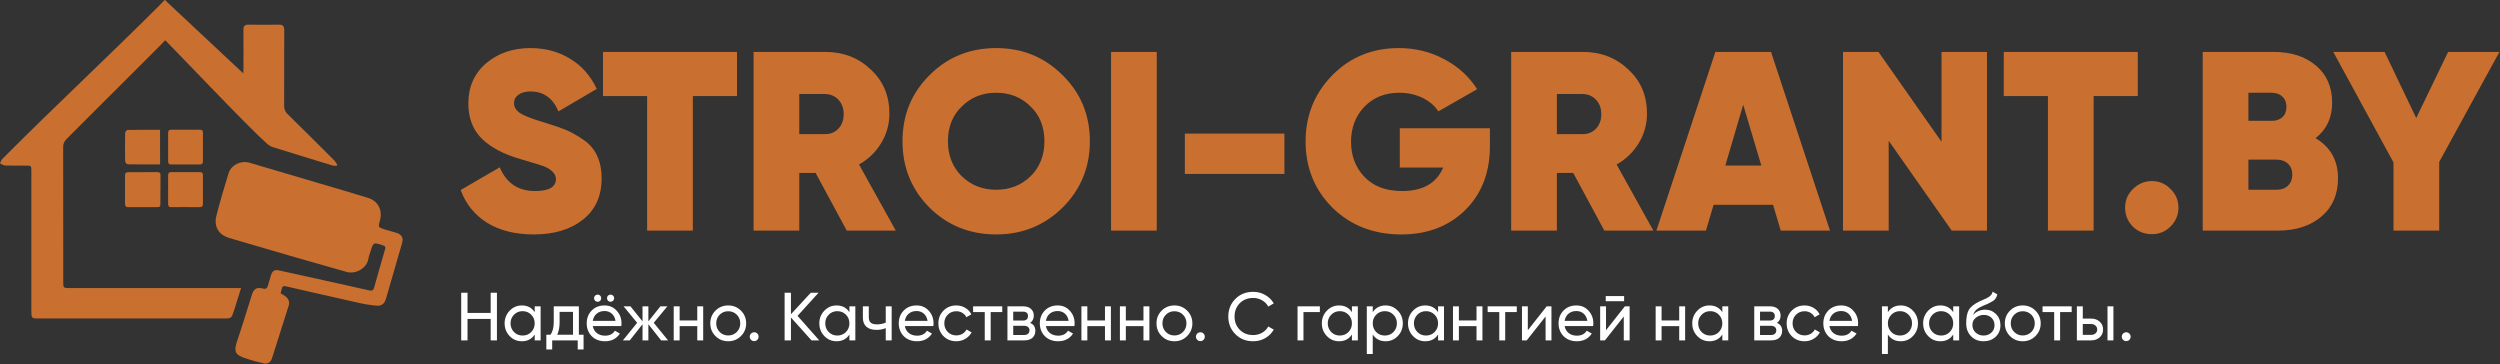<svg width="2938" height="428" viewBox="0 0 2938 428" fill="none" xmlns="http://www.w3.org/2000/svg">
<rect x="0" y="0" width="2938" height="428" fill="#333333" stroke="none"/>
<g clip-path="url(#clip0_4_13)">
<path d="M210.06 30.05C206.57 34.05 193.35 48.26 189.6 52.05C152.533 89.21 115.413 126.313 78.24 163.36C76.91 164.574 75.863 166.064 75.172 167.726C74.481 169.388 74.163 171.182 74.24 172.98C74.353 225.647 74.383 278.313 74.33 330.98C74.33 338.52 74.33 338.52 82.12 338.52H283.32C280.32 348.02 277.77 356.52 274.99 365.03C271.99 374.31 271.87 374.29 262.09 374.29H45C37.34 374.29 36.85 373.81 36.85 365.99C36.85 311.15 36.85 256.31 36.85 201.47C36.85 194.63 36.85 194.62 29.95 194.61C21.95 194.61 13.95 194.78 5.95 194.48C3.93 194.43 2 192.84 0 192C0.82 190.32 1.27 188.27 2.52 187C66.22 123 130 63.93 193.74 0" fill="#C97030"/>
<path d="M285.89 86.24C285.97 84.52 286.13 82.79 286.13 81.06C286.13 65.73 286.27 50.39 286.08 35.06C286.02 30.49 287.62 28.88 292.19 28.96C304.017 29.187 315.853 29.187 327.7 28.96C332.57 28.86 334.05 30.84 334.03 35.48C333.92 65.15 334.03 94.82 333.93 124.48C333.861 126.284 334.19 128.081 334.893 129.743C335.596 131.406 336.657 132.893 338 134.1C356.42 152.2 374.753 170.4 393 188.7C394.42 190.12 395.29 192.09 396.41 193.81L395.41 194.9C393.802 194.905 392.198 194.751 390.62 194.44C367.27 187.33 343.91 180.2 320.62 172.89C317.964 172.027 315.542 170.566 313.54 168.62C288.95 146.73 211.34 64.11 173.54 26.3C173.54 26.3 185.21 8.99 193.77 0" fill="#C97030"/>
<path d="M329.71 344.61C331.83 345.92 333.6 346.85 335.2 348.03C339.1 350.89 340.65 354.7 339.2 359.41C332.73 379.84 326.15 400.23 319.77 420.69C318.28 425.47 315.05 427.96 310.51 427.12C303.699 425.725 296.98 423.915 290.39 421.7C276.19 417.22 274.11 414.13 279.21 399.16C285.16 381.71 290.4 364.03 295.99 346.46C298.2 339.46 301.74 337.16 308.77 339.06C312.95 340.19 314.1 338.51 315 335.16C316.08 331.16 317.5 327.23 318.57 323.23C319.85 318.45 322.89 316.71 327.57 317.73C346.39 321.837 365.21 325.98 384.03 330.16C400.697 333.86 417.397 337.58 434.13 341.32C437.13 342 438.78 341.24 439.64 338.12C443.83 323.12 448.08 308.06 452.5 293.12C453.31 290.4 452.85 289.25 450.16 288.36C438.76 284.61 438.77 284.54 435.25 295.93C434.229 298.743 433.404 301.623 432.78 304.55C431.17 314.7 418.47 322.7 407.32 319.55C387.21 313.79 367.06 308.15 346.96 302.34C321.1 294.873 295.267 287.323 269.46 279.69C256.95 275.97 251.04 266.23 254.31 253.48C258.59 236.76 263.5 220.18 268.6 203.68C271.6 193.82 283.01 188.27 293.33 191.28C320.76 199.28 348.13 207.43 375.52 215.54C394.64 221.2 413.79 226.73 432.83 232.64C444.28 236.19 449.76 247.08 446.57 258.72C444.25 267.2 444.25 267.23 452.7 269.79C457.15 271.14 461.7 272.27 466.1 273.69C472.1 275.59 474.27 279.58 472.57 285.51C466.237 307.51 459.863 329.527 453.45 351.56C452 356.56 448.45 359.66 443.14 359.25C436.025 358.668 428.961 357.582 422 356C393.3 349.63 364.66 343 336 336.47C333.49 335.89 331.77 336.26 331.23 339.16C330.88 340.88 330.27 342.6 329.71 344.61Z" fill="#C97030"/>
<path d="M188.15 193.22C175.26 193.22 162.66 193.31 150.07 193.07C149.01 193.07 147.13 190.87 147.07 189.67C146.837 178.53 146.837 167.387 147.07 156.24C147.07 155 148.92 152.76 149.94 152.74C162.54 152.49 175.14 152.58 188.11 152.58L188.15 193.22Z" fill="#C97030"/>
<path d="M188.53 222.62C188.53 228.28 188.43 233.94 188.53 239.62C188.59 242.38 187.6 243.48 184.78 243.46C173.47 243.37 162.15 243.39 150.83 243.46C148.07 243.46 146.91 242.31 146.92 239.59C146.92 228.44 146.98 217.29 146.92 206.14C146.92 203.26 148.25 202.35 150.92 202.36C162.24 202.36 173.56 202.36 184.92 202.31C187.73 202.31 188.71 203.41 188.63 206.18C188.48 211.67 188.63 217.18 188.63 222.65L188.53 222.62Z" fill="#C97030"/>
<path d="M238.5 222.49C238.5 227.98 238.38 233.49 238.5 238.94C238.6 242.07 237.63 243.48 234.29 243.45C223.29 243.32 212.35 243.34 201.38 243.45C198.6 243.45 197.55 242.45 197.57 239.67C197.65 228.543 197.65 217.41 197.57 206.27C197.57 203.63 198.36 202.27 201.25 202.27C212.377 202.35 223.513 202.35 234.66 202.27C237.8 202.27 238.59 203.65 238.5 206.53C238.38 211.85 238.5 217.17 238.5 222.49Z" fill="#C97030"/>
<path d="M238.49 172.41C238.49 178.07 238.39 183.74 238.49 189.41C238.56 192.18 237.56 193.29 234.74 193.27C223.57 193.19 212.4 193.17 201.23 193.27C198.23 193.27 197.57 191.92 197.59 189.27C197.64 178.27 197.68 167.27 197.59 156.27C197.59 153.09 198.97 152.38 201.84 152.41C212.68 152.53 223.52 152.56 234.35 152.41C237.73 152.41 238.67 153.67 238.55 156.84C238.35 162.07 238.5 167.24 238.49 172.41Z" fill="#C97030"/>
</g>
<path d="M627.2 275.5C605.4 275.5 587.1 270.9 572.3 261.7C557.7 252.5 547.4 239.7 541.4 223.3L587.3 196.6C595.1 215.2 608.9 224.5 628.7 224.5C645.1 224.5 653.3 219.8 653.3 210.4C653.3 204.4 648.6 199.4 639.2 195.4C636 194.2 627.2 191.5 612.8 187.3C592.4 181.5 576.9 173.4 566.3 163C555.7 152.6 550.4 138.8 550.4 121.6C550.4 102.2 557.3 86.5 571.1 74.5C585.3 62.5 602.7 56.5 623.3 56.5C640.9 56.5 656.5 60.7 670.1 69.1C683.7 77.3 694.1 89.1 701.3 104.5L656.3 130.9C649.7 115.3 638.8 107.5 623.6 107.5C617.4 107.5 612.6 108.8 609.2 111.4C605.8 113.8 604.1 117.1 604.1 121.3C604.1 125.9 606.5 129.8 611.3 133C616.3 136.2 625.9 139.9 640.1 144.1C650.7 147.3 658.9 150.1 664.7 152.5C671.3 155.3 678.1 159.1 685.1 163.9C699.7 173.5 707 188.8 707 209.8C707 230.4 699.7 246.5 685.1 258.1C670.5 269.7 651.2 275.5 627.2 275.5ZM708.629 61H866.129V112.9H814.229V271H760.529V112.9H708.629V61ZM1052.71 271H995.105L958.505 203.2H939.305V271H885.605V61H969.605C991.005 61 1008.91 67.9 1023.31 81.7C1037.91 95.1 1045.21 112.4 1045.21 133.6C1045.21 146 1042.01 157.5 1035.61 168.1C1029.21 178.7 1020.51 187.1 1009.51 193.3L1052.71 271ZM969.005 110.5H939.305V157.6H969.005C975.605 157.8 981.005 155.7 985.205 151.3C989.405 146.9 991.505 141.2 991.505 134.2C991.505 127.2 989.405 121.5 985.205 117.1C981.005 112.7 975.605 110.5 969.005 110.5ZM1248.71 244C1227.31 265 1201.31 275.5 1170.71 275.5C1139.71 275.5 1113.61 265 1092.41 244C1071.21 222.8 1060.61 196.8 1060.61 166C1060.61 135.2 1071.21 109.3 1092.41 88.3C1113.61 67.1 1139.71 56.5 1170.71 56.5C1201.51 56.5 1227.51 67.1 1248.71 88.3C1270.11 109.3 1280.81 135.2 1280.81 166C1280.81 196.6 1270.11 222.6 1248.71 244ZM1130.21 207.1C1141.21 217.7 1154.71 223 1170.71 223C1186.71 223 1200.21 217.7 1211.21 207.1C1222.01 196.3 1227.41 182.6 1227.41 166C1227.41 149.2 1222.01 135.6 1211.21 125.2C1200.41 114.4 1186.91 109 1170.71 109C1154.51 109 1141.01 114.4 1130.21 125.2C1119.41 135.6 1114.01 149.2 1114.01 166C1114.01 182.6 1119.41 196.3 1130.21 207.1ZM1305.72 271V61H1359.42V271H1305.72ZM1509.44 204.4H1392.44V157H1509.44V204.4ZM1645.04 150.7H1750.94V172C1750.94 202.8 1741.24 227.8 1721.84 247C1702.44 266 1677.44 275.5 1646.84 275.5C1614.24 275.5 1587.24 265 1565.84 244C1544.84 223 1534.34 197.1 1534.34 166.3C1534.34 135.7 1544.84 109.7 1565.84 88.3C1586.84 67.1 1612.84 56.5 1643.84 56.5C1663.24 56.5 1681.14 60.9 1697.54 69.7C1713.74 78.3 1726.54 90 1735.94 104.8L1690.34 130.9C1686.14 124.3 1679.94 119 1671.74 115C1663.54 111 1654.44 109 1644.44 109C1627.84 109 1614.24 114.4 1603.64 125.2C1593.04 136.2 1587.74 150 1587.74 166.6C1587.74 183 1592.94 196.7 1603.34 207.7C1613.94 218.9 1628.74 224.5 1647.74 224.5C1672.14 224.5 1688.24 215.3 1696.04 196.9H1645.04V150.7ZM1943.04 271H1885.44L1848.84 203.2H1829.64V271H1775.94V61H1859.94C1881.34 61 1899.24 67.9 1913.64 81.7C1928.24 95.1 1935.54 112.4 1935.54 133.6C1935.54 146 1932.34 157.5 1925.94 168.1C1919.54 178.7 1910.84 187.1 1899.84 193.3L1943.04 271ZM1859.34 110.5H1829.64V157.6H1859.34C1865.94 157.8 1871.34 155.7 1875.54 151.3C1879.74 146.9 1881.84 141.2 1881.84 134.2C1881.84 127.2 1879.74 121.5 1875.54 117.1C1871.34 112.7 1865.94 110.5 1859.34 110.5ZM2150.61 271H2092.71L2083.71 240.7H2013.81L2004.81 271H1946.61L2015.91 61H2081.31L2150.61 271ZM2048.61 123.1L2027.61 194.5H2069.91L2048.61 123.1ZM2281.68 166.6V61H2335.08V271H2293.68L2219.58 165.4V271H2165.88V61H2207.58L2281.68 166.6ZM2354.82 61H2512.32V112.9H2460.42V271H2406.72V112.9H2354.82V61ZM2528.91 275.2C2520.11 275.2 2512.61 272.2 2506.41 266.2C2500.41 260 2497.41 252.6 2497.41 244C2497.41 235.4 2500.51 228.1 2506.71 222.1C2512.91 215.9 2520.31 212.8 2528.91 212.8C2537.51 212.8 2544.81 215.9 2550.81 222.1C2557.01 228.1 2560.11 235.4 2560.11 244C2560.11 252.6 2557.01 260 2550.81 266.2C2544.81 272.2 2537.51 275.2 2528.91 275.2ZM2721.23 162.4C2738.83 172.8 2747.63 188.5 2747.63 209.5C2747.63 228.3 2741.23 243.2 2728.43 254.2C2715.43 265.4 2698.33 271 2677.13 271H2588.63V61H2671.43C2692.63 61 2709.43 66.4 2721.83 77.2C2734.43 87.8 2740.73 102.3 2740.73 120.7C2740.73 138.3 2734.23 152.2 2721.23 162.4ZM2669.93 109H2642.33V142H2669.93C2674.93 142 2679.03 140.6 2682.23 137.8C2685.43 134.8 2687.03 130.7 2687.03 125.5C2687.03 120.5 2685.43 116.5 2682.23 113.5C2679.03 110.5 2674.93 109 2669.93 109ZM2642.33 223H2675.63C2681.03 223 2685.43 221.4 2688.83 218.2C2692.23 214.8 2693.93 210.5 2693.93 205.3C2693.93 199.9 2692.23 195.6 2688.83 192.4C2685.43 189.2 2681.03 187.6 2675.63 187.6H2642.33V223ZM2877.05 61H2937.35L2866.55 190.3V271H2812.85V190.9L2742.05 61H2802.35L2839.55 138.7L2877.05 61Z" fill="#C97030"/>
<path d="M576.64 367.76V344H584V400H576.64V374.8H549.44V400H542V344H549.44V367.76H576.64ZM628.384 366.88V360H635.344V400H628.384V393.12C624.971 398.4 619.931 401.04 613.264 401.04C607.611 401.04 602.838 399.013 598.944 394.96C594.998 390.853 593.024 385.867 593.024 380C593.024 374.187 594.998 369.227 598.944 365.12C602.891 361.013 607.664 358.96 613.264 358.96C619.931 358.96 624.971 361.6 628.384 366.88ZM614.144 394.32C618.198 394.32 621.584 392.96 624.304 390.24C627.024 387.413 628.384 384 628.384 380C628.384 375.947 627.024 372.56 624.304 369.84C621.584 367.067 618.198 365.68 614.144 365.68C610.144 365.68 606.784 367.067 604.064 369.84C601.344 372.56 599.984 375.947 599.984 380C599.984 384 601.344 387.413 604.064 390.24C606.784 392.96 610.144 394.32 614.144 394.32ZM680.289 360V393.36H685.809V410.72H678.929V400H648.929V410.72H642.049V393.36H646.929C649.489 389.84 650.769 384.907 650.769 378.56V360H680.289ZM654.849 393.36H673.409V366.48H657.649V378.56C657.649 384.427 656.716 389.36 654.849 393.36ZM705.349 353.44C704.549 354.24 703.562 354.64 702.389 354.64C701.215 354.64 700.202 354.24 699.349 353.44C698.549 352.587 698.149 351.573 698.149 350.4C698.149 349.227 698.549 348.24 699.349 347.44C700.202 346.64 701.215 346.24 702.389 346.24C703.562 346.24 704.549 346.64 705.349 347.44C706.149 348.24 706.549 349.227 706.549 350.4C706.549 351.573 706.149 352.587 705.349 353.44ZM720.549 353.44C719.749 354.24 718.762 354.64 717.589 354.64C716.415 354.64 715.402 354.24 714.549 353.44C713.749 352.587 713.349 351.573 713.349 350.4C713.349 349.227 713.749 348.24 714.549 347.44C715.402 346.64 716.415 346.24 717.589 346.24C718.762 346.24 719.749 346.64 720.549 347.44C721.349 348.24 721.749 349.227 721.749 350.4C721.749 351.573 721.349 352.587 720.549 353.44ZM730.149 383.2H696.629C697.322 386.72 698.949 389.493 701.509 391.52C704.069 393.493 707.269 394.48 711.109 394.48C716.389 394.48 720.229 392.533 722.629 388.64L728.549 392C724.602 398.027 718.735 401.04 710.949 401.04C704.655 401.04 699.482 399.067 695.429 395.12C691.482 391.067 689.509 386.027 689.509 380C689.509 373.92 691.455 368.907 695.349 364.96C699.242 360.96 704.282 358.96 710.469 358.96C716.335 358.96 721.109 361.04 724.789 365.2C728.522 369.253 730.389 374.213 730.389 380.08C730.389 381.093 730.309 382.133 730.149 383.2ZM710.469 365.52C706.789 365.52 703.695 366.56 701.189 368.64C698.735 370.72 697.215 373.547 696.629 377.12H723.349C722.762 373.44 721.295 370.587 718.949 368.56C716.602 366.533 713.775 365.52 710.469 365.52ZM768.289 379.36L785.089 400H776.929L761.969 381.04V400H755.089V381.04L740.129 400H732.049L748.769 379.36L732.849 360H740.929L755.089 377.68V360H761.969V377.68L776.129 360H784.289L768.289 379.36ZM819.429 376.64V360H826.389V400H819.429V383.28H798.709V400H791.749V360H798.709V376.64H819.429ZM870.743 394.96C866.69 399.013 861.703 401.04 855.783 401.04C849.863 401.04 844.876 399.013 840.823 394.96C836.77 390.907 834.743 385.92 834.743 380C834.743 374.08 836.77 369.093 840.823 365.04C844.876 360.987 849.863 358.96 855.783 358.96C861.703 358.96 866.69 360.987 870.743 365.04C874.85 369.147 876.903 374.133 876.903 380C876.903 385.867 874.85 390.853 870.743 394.96ZM855.783 394.24C859.783 394.24 863.143 392.88 865.863 390.16C868.583 387.44 869.943 384.053 869.943 380C869.943 375.947 868.583 372.56 865.863 369.84C863.143 367.12 859.783 365.76 855.783 365.76C851.836 365.76 848.503 367.12 845.783 369.84C843.063 372.56 841.703 375.947 841.703 380C841.703 384.053 843.063 387.44 845.783 390.16C848.503 392.88 851.836 394.24 855.783 394.24ZM886.305 400.88C884.865 400.88 883.638 400.373 882.625 399.36C881.612 398.347 881.105 397.12 881.105 395.68C881.105 394.24 881.612 393.013 882.625 392C883.638 390.987 884.865 390.48 886.305 390.48C887.798 390.48 889.025 390.987 889.985 392C890.998 393.013 891.505 394.24 891.505 395.68C891.505 397.12 890.998 398.347 889.985 399.36C889.025 400.373 887.798 400.88 886.305 400.88ZM937.278 371.2L962.798 400H953.678L929.518 373.12V400H922.078V344H929.518V369.28L952.878 344H961.998L937.278 371.2ZM998.228 366.88V360H1005.19V400H998.228V393.12C994.815 398.4 989.775 401.04 983.108 401.04C977.455 401.04 972.681 399.013 968.788 394.96C964.841 390.853 962.868 385.867 962.868 380C962.868 374.187 964.841 369.227 968.788 365.12C972.735 361.013 977.508 358.96 983.108 358.96C989.775 358.96 994.815 361.6 998.228 366.88ZM983.988 394.32C988.041 394.32 991.428 392.96 994.148 390.24C996.868 387.413 998.228 384 998.228 380C998.228 375.947 996.868 372.56 994.148 369.84C991.428 367.067 988.041 365.68 983.988 365.68C979.988 365.68 976.628 367.067 973.908 369.84C971.188 372.56 969.828 375.947 969.828 380C969.828 384 971.188 387.413 973.908 390.24C976.628 392.96 979.988 394.32 983.988 394.32ZM1040.93 379.12V360H1047.89V400H1040.93V385.6C1037.68 386.987 1034.08 387.68 1030.13 387.68C1024.96 387.68 1020.99 386.453 1018.21 384C1015.44 381.547 1014.05 377.973 1014.05 373.28V360H1021.01V372.88C1021.01 375.813 1021.79 377.947 1023.33 379.28C1024.93 380.56 1027.36 381.2 1030.61 381.2C1034.29 381.2 1037.73 380.507 1040.93 379.12ZM1096.87 383.2H1063.35C1064.04 386.72 1065.67 389.493 1068.23 391.52C1070.79 393.493 1073.99 394.48 1077.83 394.48C1083.11 394.48 1086.95 392.533 1089.35 388.64L1095.27 392C1091.32 398.027 1085.45 401.04 1077.67 401.04C1071.37 401.04 1066.2 399.067 1062.15 395.12C1058.2 391.067 1056.23 386.027 1056.23 380C1056.23 373.92 1058.17 368.907 1062.07 364.96C1065.96 360.96 1071 358.96 1077.19 358.96C1083.05 358.96 1087.83 361.04 1091.51 365.2C1095.24 369.253 1097.11 374.213 1097.11 380.08C1097.11 381.093 1097.03 382.133 1096.87 383.2ZM1077.19 365.52C1073.51 365.52 1070.41 366.56 1067.91 368.64C1065.45 370.72 1063.93 373.547 1063.35 377.12H1090.07C1089.48 373.44 1088.01 370.587 1085.67 368.56C1083.32 366.533 1080.49 365.52 1077.19 365.52ZM1123.83 401.04C1117.8 401.04 1112.79 399.04 1108.79 395.04C1104.79 390.987 1102.79 385.973 1102.79 380C1102.79 374.027 1104.79 369.04 1108.79 365.04C1112.79 360.987 1117.8 358.96 1123.83 358.96C1127.78 358.96 1131.32 359.92 1134.47 361.84C1137.62 363.707 1139.96 366.24 1141.51 369.44L1135.67 372.8C1134.66 370.667 1133.08 368.96 1130.95 367.68C1128.87 366.4 1126.5 365.76 1123.83 365.76C1119.83 365.76 1116.47 367.12 1113.75 369.84C1111.08 372.613 1109.75 376 1109.75 380C1109.75 383.947 1111.08 387.307 1113.75 390.08C1116.47 392.8 1119.83 394.16 1123.83 394.16C1126.5 394.16 1128.9 393.547 1131.03 392.32C1133.16 391.04 1134.79 389.333 1135.91 387.2L1141.83 390.64C1140.07 393.84 1137.59 396.373 1134.39 398.24C1131.19 400.107 1127.67 401.04 1123.83 401.04ZM1143.6 360H1177.84V366.72H1164.24V400H1157.28V366.72H1143.6V360ZM1210.58 379.44C1214.68 381.147 1216.74 384.24 1216.74 388.72C1216.74 392.133 1215.62 394.88 1213.38 396.96C1211.14 398.987 1207.99 400 1203.94 400H1183.94V360H1202.34C1206.28 360 1209.35 360.987 1211.54 362.96C1213.78 364.933 1214.9 367.573 1214.9 370.88C1214.9 374.72 1213.46 377.573 1210.58 379.44ZM1202.02 366.24H1190.74V376.72H1202.02C1206.07 376.72 1208.1 374.933 1208.1 371.36C1208.1 367.947 1206.07 366.24 1202.02 366.24ZM1190.74 393.68H1203.54C1205.56 393.68 1207.11 393.2 1208.18 392.24C1209.3 391.28 1209.86 389.92 1209.86 388.16C1209.86 386.507 1209.3 385.227 1208.18 384.32C1207.11 383.36 1205.56 382.88 1203.54 382.88H1190.74V393.68ZM1262.65 383.2H1229.13C1229.82 386.72 1231.45 389.493 1234.01 391.52C1236.57 393.493 1239.77 394.48 1243.61 394.48C1248.89 394.48 1252.73 392.533 1255.13 388.64L1261.05 392C1257.1 398.027 1251.24 401.04 1243.45 401.04C1237.16 401.04 1231.98 399.067 1227.93 395.12C1223.98 391.067 1222.01 386.027 1222.01 380C1222.01 373.92 1223.96 368.907 1227.85 364.96C1231.74 360.96 1236.78 358.96 1242.97 358.96C1248.84 358.96 1253.61 361.04 1257.29 365.2C1261.02 369.253 1262.89 374.213 1262.89 380.08C1262.89 381.093 1262.81 382.133 1262.65 383.2ZM1242.97 365.52C1239.29 365.52 1236.2 366.56 1233.69 368.64C1231.24 370.72 1229.72 373.547 1229.13 377.12H1255.85C1255.26 373.44 1253.8 370.587 1251.45 368.56C1249.1 366.533 1246.28 365.52 1242.97 365.52ZM1298.57 376.64V360H1305.53V400H1298.57V383.28H1277.85V400H1270.89V360H1277.85V376.64H1298.57ZM1343.8 376.64V360H1350.76V400H1343.8V383.28H1323.08V400H1316.12V360H1323.08V376.64H1343.8ZM1395.12 394.96C1391.06 399.013 1386.08 401.04 1380.16 401.04C1374.24 401.04 1369.25 399.013 1365.2 394.96C1361.14 390.907 1359.12 385.92 1359.12 380C1359.12 374.08 1361.14 369.093 1365.2 365.04C1369.25 360.987 1374.24 358.96 1380.16 358.96C1386.08 358.96 1391.06 360.987 1395.12 365.04C1399.22 369.147 1401.28 374.133 1401.28 380C1401.28 385.867 1399.22 390.853 1395.12 394.96ZM1380.16 394.24C1384.16 394.24 1387.52 392.88 1390.24 390.16C1392.96 387.44 1394.32 384.053 1394.32 380C1394.32 375.947 1392.96 372.56 1390.24 369.84C1387.52 367.12 1384.16 365.76 1380.16 365.76C1376.21 365.76 1372.88 367.12 1370.16 369.84C1367.44 372.56 1366.08 375.947 1366.08 380C1366.08 384.053 1367.44 387.44 1370.16 390.16C1372.88 392.88 1376.21 394.24 1380.16 394.24ZM1410.68 400.88C1409.24 400.88 1408.01 400.373 1407 399.36C1405.99 398.347 1405.48 397.12 1405.48 395.68C1405.48 394.24 1405.99 393.013 1407 392C1408.01 390.987 1409.24 390.48 1410.68 390.48C1412.17 390.48 1413.4 390.987 1414.36 392C1415.37 393.013 1415.88 394.24 1415.88 395.68C1415.88 397.12 1415.37 398.347 1414.36 399.36C1413.4 400.373 1412.17 400.88 1410.68 400.88ZM1472.77 401.04C1464.24 401.04 1457.23 398.24 1451.73 392.64C1446.24 387.093 1443.49 380.213 1443.49 372C1443.49 363.787 1446.24 356.907 1451.73 351.36C1457.23 345.76 1464.24 342.96 1472.77 342.96C1477.84 342.96 1482.53 344.187 1486.85 346.64C1491.17 349.093 1494.53 352.4 1496.93 356.56L1490.45 360.32C1488.85 357.227 1486.45 354.773 1483.25 352.96C1480.11 351.093 1476.61 350.16 1472.77 350.16C1466.27 350.16 1460.99 352.24 1456.93 356.4C1452.88 360.507 1450.85 365.707 1450.85 372C1450.85 378.24 1452.88 383.413 1456.93 387.52C1460.99 391.68 1466.27 393.76 1472.77 393.76C1476.61 393.76 1480.11 392.853 1483.25 391.04C1486.45 389.173 1488.85 386.72 1490.45 383.68L1496.93 387.36C1494.59 391.52 1491.25 394.853 1486.93 397.36C1482.67 399.813 1477.95 401.04 1472.77 401.04ZM1524.87 360H1551.11V366.72H1531.83V400H1524.87V360ZM1588.78 366.88V360H1595.74V400H1588.78V393.12C1585.36 398.4 1580.32 401.04 1573.66 401.04C1568 401.04 1563.23 399.013 1559.34 394.96C1555.39 390.853 1553.42 385.867 1553.42 380C1553.42 374.187 1555.39 369.227 1559.34 365.12C1563.28 361.013 1568.06 358.96 1573.66 358.96C1580.32 358.96 1585.36 361.6 1588.78 366.88ZM1574.54 394.32C1578.59 394.32 1581.98 392.96 1584.7 390.24C1587.42 387.413 1588.78 384 1588.78 380C1588.78 375.947 1587.42 372.56 1584.7 369.84C1581.98 367.067 1578.59 365.68 1574.54 365.68C1570.54 365.68 1567.18 367.067 1564.46 369.84C1561.74 372.56 1560.38 375.947 1560.38 380C1560.38 384 1561.74 387.413 1564.46 390.24C1567.18 392.96 1570.54 394.32 1574.54 394.32ZM1628.36 358.96C1633.96 358.96 1638.73 361.013 1642.68 365.12C1646.63 369.227 1648.6 374.187 1648.6 380C1648.6 385.867 1646.63 390.853 1642.68 394.96C1638.79 399.013 1634.01 401.04 1628.36 401.04C1621.75 401.04 1616.71 398.4 1613.24 393.12V416H1606.28V360H1613.24V366.88C1616.71 361.6 1621.75 358.96 1628.36 358.96ZM1627.48 394.32C1631.48 394.32 1634.84 392.96 1637.56 390.24C1640.28 387.413 1641.64 384 1641.64 380C1641.64 375.947 1640.28 372.56 1637.56 369.84C1634.84 367.067 1631.48 365.68 1627.48 365.68C1623.43 365.68 1620.04 367.067 1617.32 369.84C1614.6 372.56 1613.24 375.947 1613.24 380C1613.24 384 1614.6 387.413 1617.32 390.24C1620.04 392.96 1623.43 394.32 1627.48 394.32ZM1690.03 366.88V360H1696.99V400H1690.03V393.12C1686.61 398.4 1681.57 401.04 1674.91 401.04C1669.25 401.04 1664.48 399.013 1660.59 394.96C1656.64 390.853 1654.67 385.867 1654.67 380C1654.67 374.187 1656.64 369.227 1660.59 365.12C1664.53 361.013 1669.31 358.96 1674.91 358.96C1681.57 358.96 1686.61 361.6 1690.03 366.88ZM1675.79 394.32C1679.84 394.32 1683.23 392.96 1685.95 390.24C1688.67 387.413 1690.03 384 1690.03 380C1690.03 375.947 1688.67 372.56 1685.95 369.84C1683.23 367.067 1679.84 365.68 1675.79 365.68C1671.79 365.68 1668.43 367.067 1665.71 369.84C1662.99 372.56 1661.62 375.947 1661.62 380C1661.62 384 1662.99 387.413 1665.71 390.24C1668.43 392.96 1671.79 394.32 1675.79 394.32ZM1735.21 376.64V360H1742.17V400H1735.21V383.28H1714.49V400H1707.53V360H1714.49V376.64H1735.21ZM1748.28 360H1782.52V366.72H1768.92V400H1761.96V366.72H1748.28V360ZM1795.5 388.08L1817.66 360H1823.26V400H1816.38V371.92L1794.22 400H1788.62V360H1795.5V388.08ZM1872.26 383.2H1838.74C1839.43 386.72 1841.06 389.493 1843.62 391.52C1846.18 393.493 1849.38 394.48 1853.22 394.48C1858.5 394.48 1862.34 392.533 1864.74 388.64L1870.66 392C1866.71 398.027 1860.84 401.04 1853.06 401.04C1846.76 401.04 1841.59 399.067 1837.54 395.12C1833.59 391.067 1831.62 386.027 1831.62 380C1831.62 373.92 1833.56 368.907 1837.46 364.96C1841.35 360.96 1846.39 358.96 1852.58 358.96C1858.44 358.96 1863.22 361.04 1866.9 365.2C1870.63 369.253 1872.5 374.213 1872.5 380.08C1872.5 381.093 1872.42 382.133 1872.26 383.2ZM1852.58 365.52C1848.9 365.52 1845.8 366.56 1843.3 368.64C1840.84 370.72 1839.32 373.547 1838.74 377.12H1865.46C1864.87 373.44 1863.4 370.587 1861.06 368.56C1858.71 366.533 1855.88 365.52 1852.58 365.52ZM1908.66 354H1887.06V347.92H1908.66V354ZM1887.38 388.08L1909.54 360H1915.14V400H1908.26V371.92L1886.1 400H1880.5V360H1887.38V388.08ZM1973.41 376.64V360H1980.37V400H1973.41V383.28H1952.69V400H1945.73V360H1952.69V376.64H1973.41ZM2024.09 366.88V360H2031.05V400H2024.09V393.12C2020.67 398.4 2015.63 401.04 2008.97 401.04C2003.31 401.04 1998.54 399.013 1994.65 394.96C1990.7 390.853 1988.73 385.867 1988.73 380C1988.73 374.187 1990.7 369.227 1994.65 365.12C1998.59 361.013 2003.37 358.96 2008.97 358.96C2015.63 358.96 2020.67 361.6 2024.09 366.88ZM2009.85 394.32C2013.9 394.32 2017.29 392.96 2020.01 390.24C2022.73 387.413 2024.09 384 2024.09 380C2024.09 375.947 2022.73 372.56 2020.01 369.84C2017.29 367.067 2013.9 365.68 2009.85 365.68C2005.85 365.68 2002.49 367.067 1999.77 369.84C1997.05 372.56 1995.69 375.947 1995.69 380C1995.69 384 1997.05 387.413 1999.77 390.24C2002.49 392.96 2005.85 394.32 2009.85 394.32ZM2088.23 379.44C2092.34 381.147 2094.39 384.24 2094.39 388.72C2094.39 392.133 2093.27 394.88 2091.03 396.96C2088.79 398.987 2085.65 400 2081.59 400H2061.59V360H2079.99C2083.94 360 2087.01 360.987 2089.19 362.96C2091.43 364.933 2092.55 367.573 2092.55 370.88C2092.55 374.72 2091.11 377.573 2088.23 379.44ZM2079.67 366.24H2068.39V376.72H2079.67C2083.73 376.72 2085.75 374.933 2085.75 371.36C2085.75 367.947 2083.73 366.24 2079.67 366.24ZM2068.39 393.68H2081.19C2083.22 393.68 2084.77 393.2 2085.83 392.24C2086.95 391.28 2087.51 389.92 2087.51 388.16C2087.51 386.507 2086.95 385.227 2085.83 384.32C2084.77 383.36 2083.22 382.88 2081.19 382.88H2068.39V393.68ZM2120.71 401.04C2114.68 401.04 2109.67 399.04 2105.67 395.04C2101.67 390.987 2099.67 385.973 2099.67 380C2099.67 374.027 2101.67 369.04 2105.67 365.04C2109.67 360.987 2114.68 358.96 2120.71 358.96C2124.65 358.96 2128.2 359.92 2131.35 361.84C2134.49 363.707 2136.84 366.24 2138.39 369.44L2132.55 372.8C2131.53 370.667 2129.96 368.96 2127.83 367.68C2125.75 366.4 2123.37 365.76 2120.71 365.76C2116.71 365.76 2113.35 367.12 2110.63 369.84C2107.96 372.613 2106.62 376 2106.62 380C2106.62 383.947 2107.96 387.307 2110.63 390.08C2113.35 392.8 2116.71 394.16 2120.71 394.16C2123.37 394.16 2125.77 393.547 2127.91 392.32C2130.04 391.04 2131.67 389.333 2132.79 387.2L2138.71 390.64C2136.95 393.84 2134.47 396.373 2131.27 398.24C2128.07 400.107 2124.55 401.04 2120.71 401.04ZM2183.43 383.2H2149.91C2150.6 386.72 2152.23 389.493 2154.79 391.52C2157.35 393.493 2160.55 394.48 2164.39 394.48C2169.67 394.48 2173.51 392.533 2175.91 388.64L2181.83 392C2177.88 398.027 2172.02 401.04 2164.23 401.04C2157.94 401.04 2152.76 399.067 2148.71 395.12C2144.76 391.067 2142.79 386.027 2142.79 380C2142.79 373.92 2144.74 368.907 2148.63 364.96C2152.52 360.96 2157.56 358.96 2163.75 358.96C2169.62 358.96 2174.39 361.04 2178.07 365.2C2181.8 369.253 2183.67 374.213 2183.67 380.08C2183.67 381.093 2183.59 382.133 2183.43 383.2ZM2163.75 365.52C2160.07 365.52 2156.98 366.56 2154.47 368.64C2152.02 370.72 2150.5 373.547 2149.91 377.12H2176.63C2176.04 373.44 2174.58 370.587 2172.23 368.56C2169.88 366.533 2167.06 365.52 2163.75 365.52ZM2233.75 358.96C2239.35 358.96 2244.12 361.013 2248.07 365.12C2252.02 369.227 2253.99 374.187 2253.99 380C2253.99 385.867 2252.02 390.853 2248.07 394.96C2244.18 399.013 2239.4 401.04 2233.75 401.04C2227.14 401.04 2222.1 398.4 2218.63 393.12V416H2211.67V360H2218.63V366.88C2222.1 361.6 2227.14 358.96 2233.75 358.96ZM2232.87 394.32C2236.87 394.32 2240.23 392.96 2242.95 390.24C2245.67 387.413 2247.03 384 2247.03 380C2247.03 375.947 2245.67 372.56 2242.95 369.84C2240.23 367.067 2236.87 365.68 2232.87 365.68C2228.82 365.68 2225.43 367.067 2222.71 369.84C2219.99 372.56 2218.63 375.947 2218.63 380C2218.63 384 2219.99 387.413 2222.71 390.24C2225.43 392.96 2228.82 394.32 2232.87 394.32ZM2295.42 366.88V360H2302.38V400H2295.42V393.12C2292 398.4 2286.96 401.04 2280.3 401.04C2274.64 401.04 2269.87 399.013 2265.98 394.96C2262.03 390.853 2260.06 385.867 2260.06 380C2260.06 374.187 2262.03 369.227 2265.98 365.12C2269.92 361.013 2274.7 358.96 2280.3 358.96C2286.96 358.96 2292 361.6 2295.42 366.88ZM2281.18 394.32C2285.23 394.32 2288.62 392.96 2291.34 390.24C2294.06 387.413 2295.42 384 2295.42 380C2295.42 375.947 2294.06 372.56 2291.34 369.84C2288.62 367.067 2285.23 365.68 2281.18 365.68C2277.18 365.68 2273.82 367.067 2271.1 369.84C2268.38 372.56 2267.02 375.947 2267.02 380C2267.02 384 2268.38 387.413 2271.1 390.24C2273.82 392.96 2277.18 394.32 2281.18 394.32ZM2331.08 401.04C2325.16 401.04 2320.28 399.093 2316.44 395.2C2312.6 391.253 2310.68 386.24 2310.68 380.16C2310.68 373.28 2311.67 368.027 2313.64 364.4C2315.67 360.72 2319.77 357.387 2325.96 354.4C2326.28 354.24 2326.65 354.053 2327.08 353.84C2327.56 353.627 2328.12 353.387 2328.76 353.12C2329.45 352.8 2330.04 352.533 2330.52 352.32L2334.84 350.4C2339.11 348.267 2341.37 345.707 2341.64 342.72L2347.24 345.92C2346.87 347.787 2346.25 349.28 2345.4 350.4C2345.35 350.507 2345.19 350.747 2344.92 351.12C2344.65 351.44 2344.47 351.68 2344.36 351.84C2344.25 351.947 2344.07 352.133 2343.8 352.4C2343.59 352.613 2343.35 352.827 2343.08 353.04C2342.87 353.253 2342.57 353.467 2342.2 353.68C2340.23 354.907 2338.81 355.707 2337.96 356.08C2337.64 356.24 2337.29 356.4 2336.92 356.56C2336.6 356.72 2336.33 356.853 2336.12 356.96C2335.91 357.067 2335.75 357.147 2335.64 357.2L2333 358.32L2330.44 359.36C2326.87 360.907 2324.23 362.48 2322.52 364.08C2320.81 365.68 2319.59 367.707 2318.84 370.16C2320.49 368.133 2322.57 366.587 2325.08 365.52C2327.64 364.453 2330.25 363.92 2332.92 363.92C2337.99 363.92 2342.23 365.627 2345.64 369.04C2349.16 372.507 2350.92 376.907 2350.92 382.24C2350.92 387.68 2349.05 392.187 2345.32 395.76C2341.53 399.28 2336.79 401.04 2331.08 401.04ZM2343.96 382.24C2343.96 378.667 2342.79 375.76 2340.44 373.52C2338.15 371.227 2335.11 370.08 2331.32 370.08C2327.96 370.08 2324.87 371.173 2322.04 373.36C2319.32 375.547 2317.96 378.373 2317.96 381.84C2317.96 385.467 2319.21 388.453 2321.72 390.8C2324.23 393.147 2327.35 394.32 2331.08 394.32C2334.87 394.32 2337.93 393.173 2340.28 390.88C2342.73 388.587 2343.96 385.707 2343.96 382.24ZM2392.07 394.96C2388.02 399.013 2383.03 401.04 2377.11 401.04C2371.19 401.04 2366.2 399.013 2362.15 394.96C2358.1 390.907 2356.07 385.92 2356.07 380C2356.07 374.08 2358.1 369.093 2362.15 365.04C2366.2 360.987 2371.19 358.96 2377.11 358.96C2383.03 358.96 2388.02 360.987 2392.07 365.04C2396.18 369.147 2398.23 374.133 2398.23 380C2398.23 385.867 2396.18 390.853 2392.07 394.96ZM2377.11 394.24C2381.11 394.24 2384.47 392.88 2387.19 390.16C2389.91 387.44 2391.27 384.053 2391.27 380C2391.27 375.947 2389.91 372.56 2387.19 369.84C2384.47 367.12 2381.11 365.76 2377.11 365.76C2373.16 365.76 2369.83 367.12 2367.11 369.84C2364.39 372.56 2363.03 375.947 2363.03 380C2363.03 384.053 2364.39 387.44 2367.11 390.16C2369.83 392.88 2373.16 394.24 2377.11 394.24ZM2400.39 360H2434.63V366.72H2421.03V400H2414.07V366.72H2400.39V360ZM2447.69 374.4H2457.61C2461.61 374.4 2464.92 375.6 2467.53 378C2470.2 380.347 2471.53 383.413 2471.53 387.2C2471.53 390.987 2470.2 394.08 2467.53 396.48C2464.87 398.827 2461.56 400 2457.61 400H2440.73V360H2447.69V374.4ZM2476.73 400V360H2483.69V400H2476.73ZM2447.69 393.52H2457.61C2459.64 393.52 2461.32 392.933 2462.65 391.76C2463.99 390.587 2464.65 389.067 2464.65 387.2C2464.65 385.333 2463.96 383.813 2462.57 382.64C2461.24 381.413 2459.59 380.8 2457.61 380.8H2447.69V393.52ZM2498.73 400.88C2497.29 400.88 2496.06 400.373 2495.05 399.36C2494.03 398.347 2493.53 397.12 2493.53 395.68C2493.53 394.24 2494.03 393.013 2495.05 392C2496.06 390.987 2497.29 390.48 2498.73 390.48C2500.22 390.48 2501.45 390.987 2502.41 392C2503.42 393.013 2503.93 394.24 2503.93 395.68C2503.93 397.12 2503.42 398.347 2502.41 399.36C2501.45 400.373 2500.22 400.88 2498.73 400.88Z" fill="white"/>
<defs>
<clipPath id="clip0_4_13">
<rect width="473.08" height="427.28" fill="white"/>
</clipPath>
</defs>
</svg>
